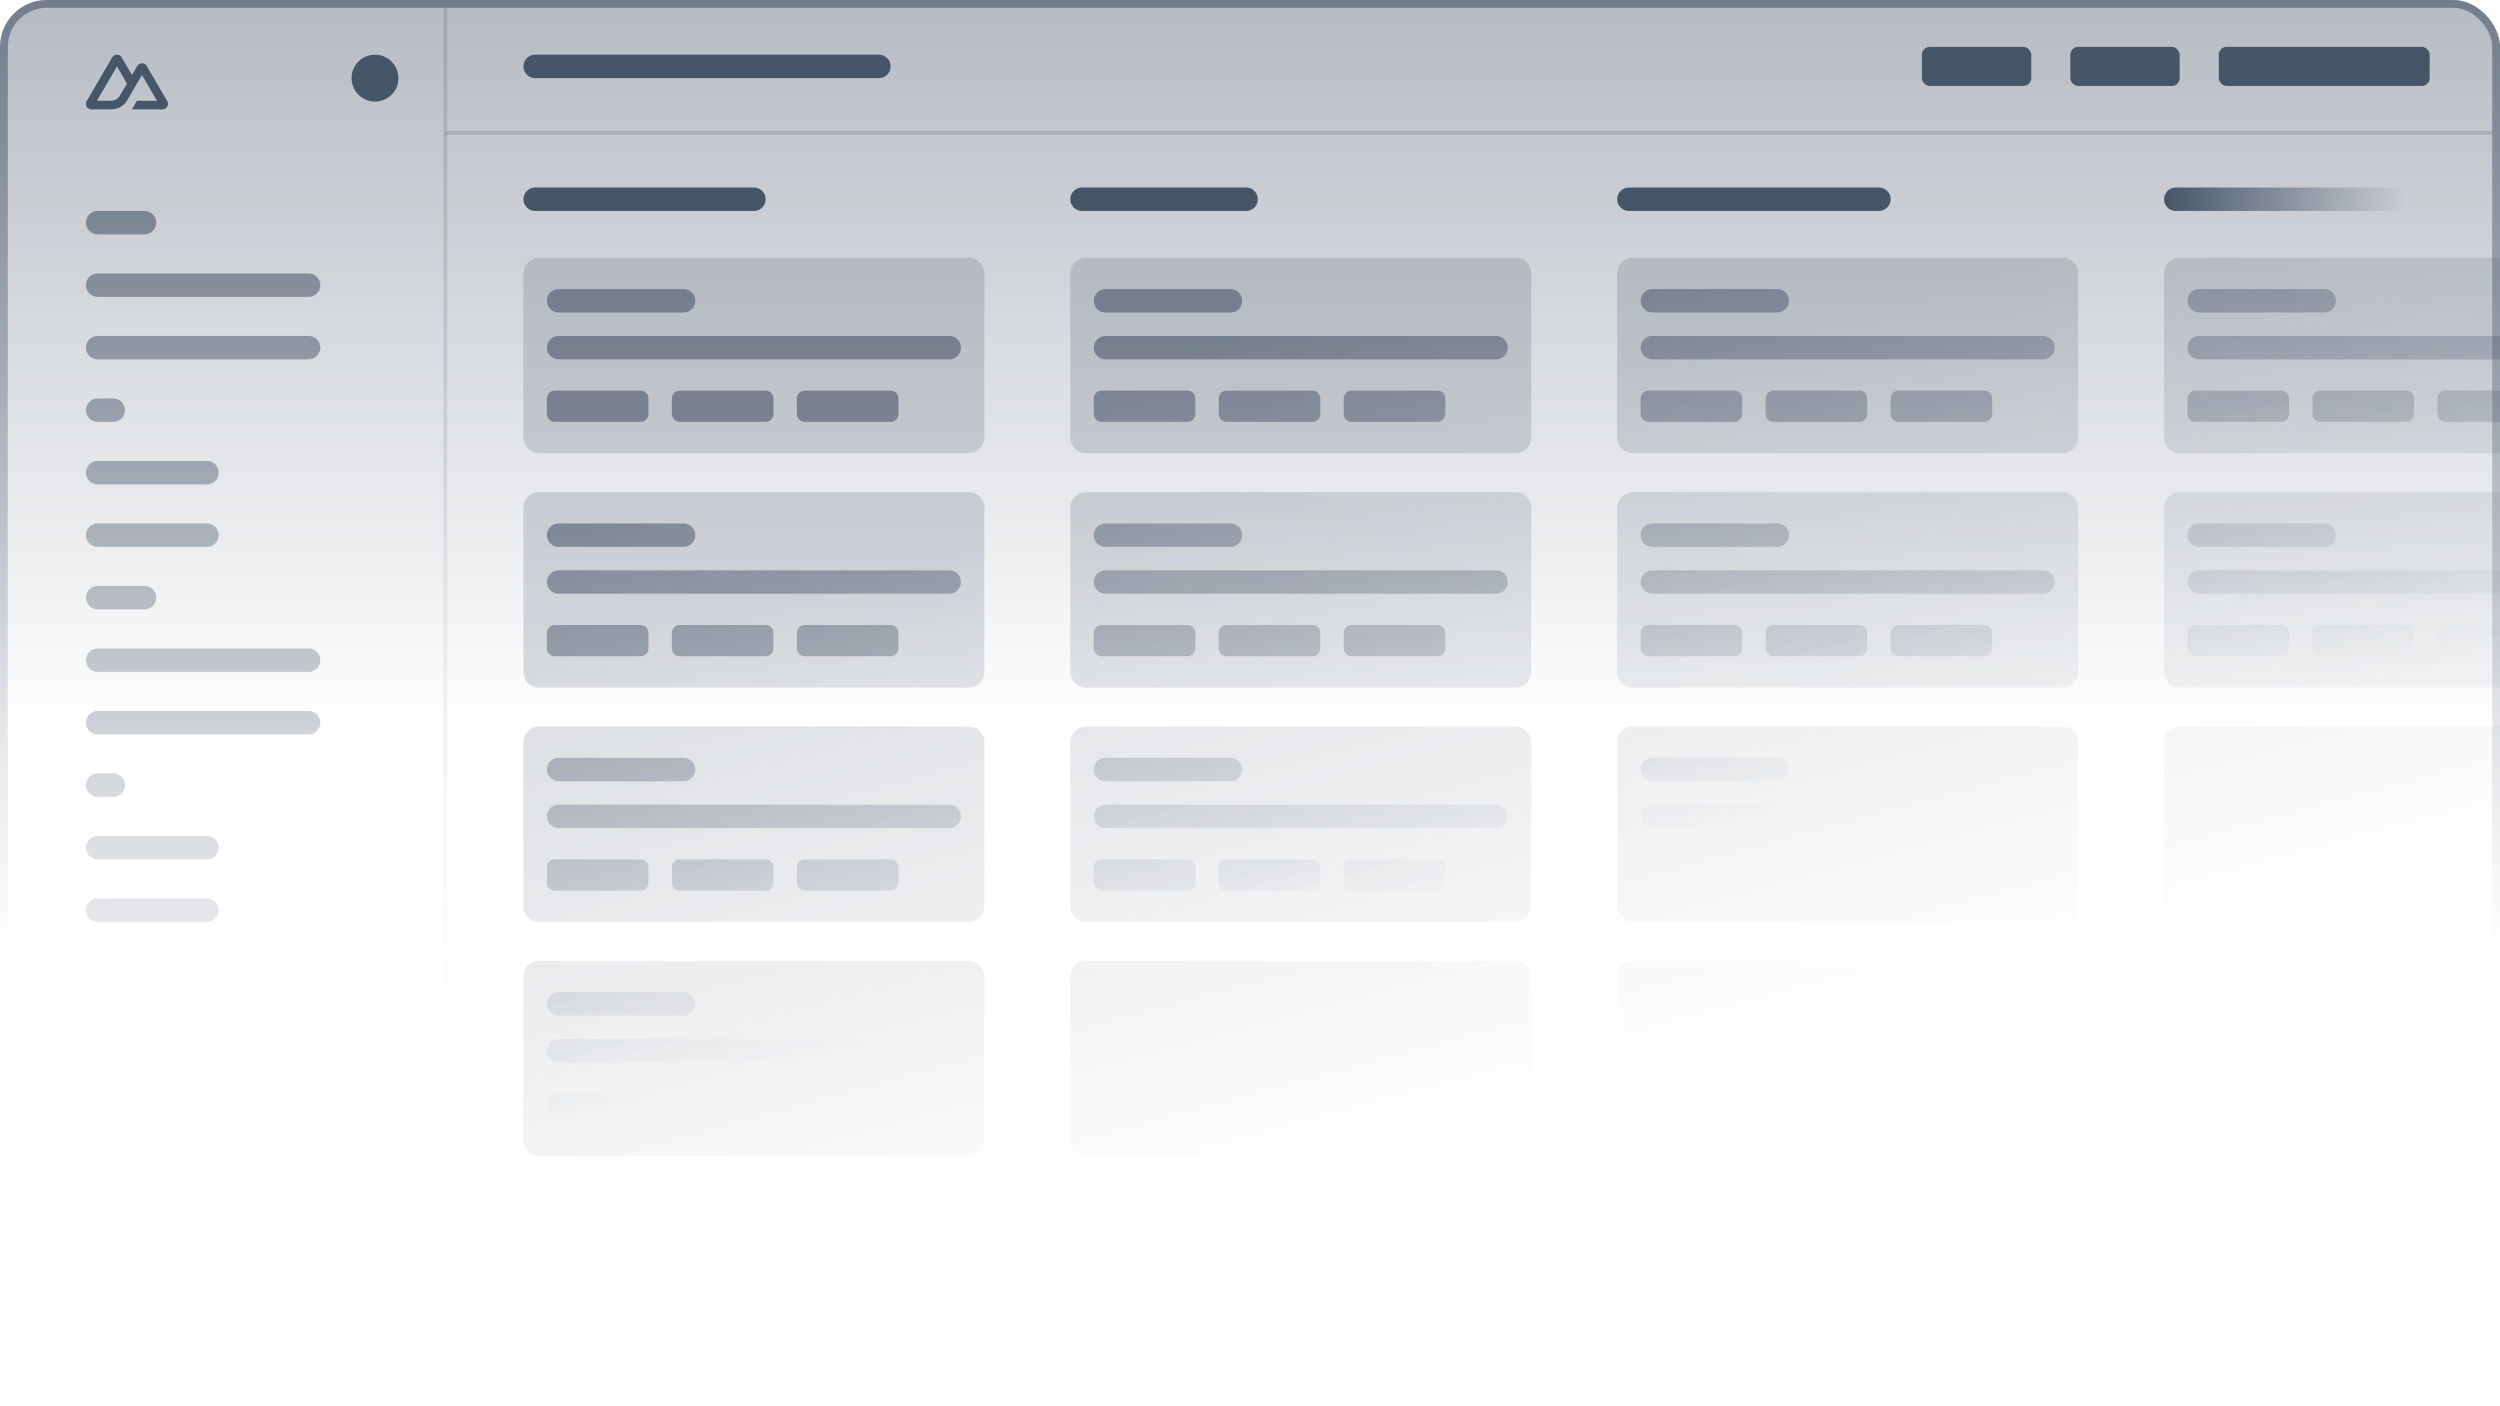 <svg width="320" height="180" viewBox="0 0 320 180" fill="none" xmlns="http://www.w3.org/2000/svg">
<g clip-path="url(#clip0_476_8205)">
<g clip-path="url(#clip1_476_8205)">
<rect width="320" height="180" rx="6" fill="url(#paint0_linear_476_8205)" fill-opacity="0.4"/>
<rect x="0.5" y="0.5" width="319" height="179" rx="5.5" stroke="url(#paint1_linear_476_8205)" stroke-opacity="0.6"/>
<path fill-rule="evenodd" clip-rule="evenodd" d="M69 33C67.895 33 67 33.895 67 35V56C67 57.105 67.895 58 69 58H124C125.105 58 126 57.105 126 56V35C126 33.895 125.105 33 124 33H69ZM139 33C137.895 33 137 33.895 137 35V56C137 57.105 137.895 58 139 58H194C195.105 58 196 57.105 196 56V35C196 33.895 195.105 33 194 33H139ZM207 35C207 33.895 207.895 33 209 33H264C265.105 33 266 33.895 266 35V56C266 57.105 265.105 58 264 58H209C207.895 58 207 57.105 207 56V35ZM279 33C277.895 33 277 33.895 277 35V56C277 57.105 277.895 58 279 58H334C335.105 58 336 57.105 336 56V35C336 33.895 335.105 33 334 33H279ZM67 65C67 63.895 67.895 63 69 63H124C125.105 63 126 63.895 126 65V86C126 87.105 125.105 88 124 88H69C67.895 88 67 87.105 67 86V65ZM139 63C137.895 63 137 63.895 137 65V86C137 87.105 137.895 88 139 88H194C195.105 88 196 87.105 196 86V65C196 63.895 195.105 63 194 63H139ZM207 65C207 63.895 207.895 63 209 63H264C265.105 63 266 63.895 266 65V86C266 87.105 265.105 88 264 88H209C207.895 88 207 87.105 207 86V65ZM279 63C277.895 63 277 63.895 277 65V86C277 87.105 277.895 88 279 88H334C335.105 88 336 87.105 336 86V65C336 63.895 335.105 63 334 63H279ZM67 95C67 93.895 67.895 93 69 93H124C125.105 93 126 93.895 126 95V116C126 117.105 125.105 118 124 118H69C67.895 118 67 117.105 67 116V95ZM139 93C137.895 93 137 93.895 137 95V116C137 117.105 137.895 118 139 118H194C195.105 118 196 117.105 196 116V95C196 93.895 195.105 93 194 93H139ZM207 95C207 93.895 207.895 93 209 93H264C265.105 93 266 93.895 266 95V116C266 117.105 265.105 118 264 118H209C207.895 118 207 117.105 207 116V95ZM279 93C277.895 93 277 93.895 277 95V116C277 117.105 277.895 118 279 118H334C335.105 118 336 117.105 336 116V95C336 93.895 335.105 93 334 93H279ZM67 125C67 123.895 67.895 123 69 123H124C125.105 123 126 123.895 126 125V146C126 147.105 125.105 148 124 148H69C67.895 148 67 147.105 67 146V125ZM139 123C137.895 123 137 123.895 137 125V146C137 147.105 137.895 148 139 148H194C195.105 148 196 147.105 196 146V125C196 123.895 195.105 123 194 123H139ZM207 125C207 123.895 207.895 123 209 123H264C265.105 123 266 123.895 266 125V146C266 147.105 265.105 148 264 148H209C207.895 148 207 147.105 207 146V125ZM279 123C277.895 123 277 123.895 277 125V146C277 147.105 277.895 148 279 148H334C335.105 148 336 147.105 336 146V125C336 123.895 335.105 123 334 123H279Z" fill="url(#paint2_linear_476_8205)" fill-opacity="0.2"/>
<path fill-rule="evenodd" clip-rule="evenodd" d="M70 38.5C70 37.672 70.672 37 71.5 37H87.5C88.328 37 89 37.672 89 38.5C89 39.328 88.328 40 87.5 40H71.5C70.672 40 70 39.328 70 38.5ZM71.5 43C70.672 43 70 43.672 70 44.5C70 45.328 70.672 46 71.5 46H121.5C122.328 46 123 45.328 123 44.5C123 43.672 122.328 43 121.5 43H71.5ZM71 50C70.448 50 70 50.448 70 51V53C70 53.552 70.448 54 71 54H82C82.552 54 83 53.552 83 53V51C83 50.448 82.552 50 82 50H71ZM87 50C86.448 50 86 50.448 86 51V53C86 53.552 86.448 54 87 54H98C98.552 54 99 53.552 99 53V51C99 50.448 98.552 50 98 50H87ZM102 51C102 50.448 102.448 50 103 50H114C114.552 50 115 50.448 115 51V53C115 53.552 114.552 54 114 54H103C102.448 54 102 53.552 102 53V51ZM140 38.5C140 37.672 140.672 37 141.5 37H157.5C158.328 37 159 37.672 159 38.5C159 39.328 158.328 40 157.5 40H141.5C140.672 40 140 39.328 140 38.5ZM141.5 43C140.672 43 140 43.672 140 44.5C140 45.328 140.672 46 141.5 46H191.5C192.328 46 193 45.328 193 44.5C193 43.672 192.328 43 191.5 43H141.5ZM141 50C140.448 50 140 50.448 140 51V53C140 53.552 140.448 54 141 54H152C152.552 54 153 53.552 153 53V51C153 50.448 152.552 50 152 50H141ZM157 50C156.448 50 156 50.448 156 51V53C156 53.552 156.448 54 157 54H168C168.552 54 169 53.552 169 53V51C169 50.448 168.552 50 168 50H157ZM172 51C172 50.448 172.448 50 173 50H184C184.552 50 185 50.448 185 51V53C185 53.552 184.552 54 184 54H173C172.448 54 172 53.552 172 53V51ZM211.5 37C210.672 37 210 37.672 210 38.5C210 39.328 210.672 40 211.5 40H227.5C228.328 40 229 39.328 229 38.5C229 37.672 228.328 37 227.5 37H211.5ZM210 44.5C210 43.672 210.672 43 211.5 43H261.5C262.328 43 263 43.672 263 44.5C263 45.328 262.328 46 261.5 46H211.5C210.672 46 210 45.328 210 44.5ZM210 51C210 50.448 210.448 50 211 50H222C222.552 50 223 50.448 223 51V53C223 53.552 222.552 54 222 54H211C210.448 54 210 53.552 210 53V51ZM226 51C226 50.448 226.448 50 227 50H238C238.552 50 239 50.448 239 51V53C239 53.552 238.552 54 238 54H227C226.448 54 226 53.552 226 53V51ZM243 50C242.448 50 242 50.448 242 51V53C242 53.552 242.448 54 243 54H254C254.552 54 255 53.552 255 53V51C255 50.448 254.552 50 254 50H243ZM280 38.5C280 37.672 280.672 37 281.5 37H297.5C298.328 37 299 37.672 299 38.5C299 39.328 298.328 40 297.5 40H281.5C280.672 40 280 39.328 280 38.5ZM281.5 43C280.672 43 280 43.672 280 44.5C280 45.328 280.672 46 281.5 46H331.5C332.328 46 333 45.328 333 44.5C333 43.672 332.328 43 331.5 43H281.5ZM281 50C280.448 50 280 50.448 280 51V53C280 53.552 280.448 54 281 54H292C292.552 54 293 53.552 293 53V51C293 50.448 292.552 50 292 50H281ZM297 50C296.448 50 296 50.448 296 51V53C296 53.552 296.448 54 297 54H308C308.552 54 309 53.552 309 53V51C309 50.448 308.552 50 308 50H297ZM312 51C312 50.448 312.448 50 313 50H324C324.552 50 325 50.448 325 51V53C325 53.552 324.552 54 324 54H313C312.448 54 312 53.552 312 53V51ZM71.5 67C70.672 67 70 67.672 70 68.5C70 69.328 70.672 70 71.5 70H87.5C88.328 70 89 69.328 89 68.5C89 67.672 88.328 67 87.5 67H71.5ZM70 74.5C70 73.672 70.672 73 71.5 73H121.5C122.328 73 123 73.672 123 74.5C123 75.328 122.328 76 121.5 76H71.5C70.672 76 70 75.328 70 74.5ZM70 81C70 80.448 70.448 80 71 80H82C82.552 80 83 80.448 83 81V83C83 83.552 82.552 84 82 84H71C70.448 84 70 83.552 70 83V81ZM86 81C86 80.448 86.448 80 87 80H98C98.552 80 99 80.448 99 81V83C99 83.552 98.552 84 98 84H87C86.448 84 86 83.552 86 83V81ZM103 80C102.448 80 102 80.448 102 81V83C102 83.552 102.448 84 103 84H114C114.552 84 115 83.552 115 83V81C115 80.448 114.552 80 114 80H103ZM140 68.5C140 67.672 140.672 67 141.5 67H157.5C158.328 67 159 67.672 159 68.5C159 69.328 158.328 70 157.5 70H141.5C140.672 70 140 69.328 140 68.5ZM141.5 73C140.672 73 140 73.672 140 74.5C140 75.328 140.672 76 141.5 76H191.5C192.328 76 193 75.328 193 74.5C193 73.672 192.328 73 191.5 73H141.5ZM141 80C140.448 80 140 80.448 140 81V83C140 83.552 140.448 84 141 84H152C152.552 84 153 83.552 153 83V81C153 80.448 152.552 80 152 80H141ZM157 80C156.448 80 156 80.448 156 81V83C156 83.552 156.448 84 157 84H168C168.552 84 169 83.552 169 83V81C169 80.448 168.552 80 168 80H157ZM172 81C172 80.448 172.448 80 173 80H184C184.552 80 185 80.448 185 81V83C185 83.552 184.552 84 184 84H173C172.448 84 172 83.552 172 83V81ZM211.5 67C210.672 67 210 67.672 210 68.5C210 69.328 210.672 70 211.5 70H227.5C228.328 70 229 69.328 229 68.5C229 67.672 228.328 67 227.5 67H211.5ZM210 74.5C210 73.672 210.672 73 211.5 73H261.5C262.328 73 263 73.672 263 74.5C263 75.328 262.328 76 261.5 76H211.5C210.672 76 210 75.328 210 74.5ZM210 81C210 80.448 210.448 80 211 80H222C222.552 80 223 80.448 223 81V83C223 83.552 222.552 84 222 84H211C210.448 84 210 83.552 210 83V81ZM226 81C226 80.448 226.448 80 227 80H238C238.552 80 239 80.448 239 81V83C239 83.552 238.552 84 238 84H227C226.448 84 226 83.552 226 83V81ZM243 80C242.448 80 242 80.448 242 81V83C242 83.552 242.448 84 243 84H254C254.552 84 255 83.552 255 83V81C255 80.448 254.552 80 254 80H243ZM280 68.5C280 67.672 280.672 67 281.5 67H297.5C298.328 67 299 67.672 299 68.5C299 69.328 298.328 70 297.5 70H281.5C280.672 70 280 69.328 280 68.5ZM281.5 73C280.672 73 280 73.672 280 74.5C280 75.328 280.672 76 281.5 76H331.5C332.328 76 333 75.328 333 74.5C333 73.672 332.328 73 331.5 73H281.5ZM281 80C280.448 80 280 80.448 280 81V83C280 83.552 280.448 84 281 84H292C292.552 84 293 83.552 293 83V81C293 80.448 292.552 80 292 80H281ZM297 80C296.448 80 296 80.448 296 81V83C296 83.552 296.448 84 297 84H308C308.552 84 309 83.552 309 83V81C309 80.448 308.552 80 308 80H297ZM312 81C312 80.448 312.448 80 313 80H324C324.552 80 325 80.448 325 81V83C325 83.552 324.552 84 324 84H313C312.448 84 312 83.552 312 83V81ZM71.5 97C70.672 97 70 97.672 70 98.5C70 99.328 70.672 100 71.5 100H87.5C88.328 100 89 99.328 89 98.5C89 97.672 88.328 97 87.5 97H71.5ZM70 104.5C70 103.672 70.672 103 71.5 103H121.5C122.328 103 123 103.672 123 104.5C123 105.328 122.328 106 121.5 106H71.5C70.672 106 70 105.328 70 104.5ZM70 111C70 110.448 70.448 110 71 110H82C82.552 110 83 110.448 83 111V113C83 113.552 82.552 114 82 114H71C70.448 114 70 113.552 70 113V111ZM86 111C86 110.448 86.448 110 87 110H98C98.552 110 99 110.448 99 111V113C99 113.552 98.552 114 98 114H87C86.448 114 86 113.552 86 113V111ZM103 110C102.448 110 102 110.448 102 111V113C102 113.552 102.448 114 103 114H114C114.552 114 115 113.552 115 113V111C115 110.448 114.552 110 114 110H103ZM140 98.5C140 97.672 140.672 97 141.5 97H157.5C158.328 97 159 97.672 159 98.5C159 99.328 158.328 100 157.5 100H141.5C140.672 100 140 99.328 140 98.5ZM141.5 103C140.672 103 140 103.672 140 104.5C140 105.328 140.672 106 141.5 106H191.5C192.328 106 193 105.328 193 104.5C193 103.672 192.328 103 191.5 103H141.5ZM141 110C140.448 110 140 110.448 140 111V113C140 113.552 140.448 114 141 114H152C152.552 114 153 113.552 153 113V111C153 110.448 152.552 110 152 110H141ZM157 110C156.448 110 156 110.448 156 111V113C156 113.552 156.448 114 157 114H168C168.552 114 169 113.552 169 113V111C169 110.448 168.552 110 168 110H157ZM172 111C172 110.448 172.448 110 173 110H184C184.552 110 185 110.448 185 111V113C185 113.552 184.552 114 184 114H173C172.448 114 172 113.552 172 113V111ZM211.5 97C210.672 97 210 97.672 210 98.5C210 99.328 210.672 100 211.5 100H227.5C228.328 100 229 99.328 229 98.5C229 97.672 228.328 97 227.5 97H211.5ZM210 104.5C210 103.672 210.672 103 211.5 103H261.5C262.328 103 263 103.672 263 104.5C263 105.328 262.328 106 261.5 106H211.5C210.672 106 210 105.328 210 104.5ZM210 111C210 110.448 210.448 110 211 110H222C222.552 110 223 110.448 223 111V113C223 113.552 222.552 114 222 114H211C210.448 114 210 113.552 210 113V111ZM226 111C226 110.448 226.448 110 227 110H238C238.552 110 239 110.448 239 111V113C239 113.552 238.552 114 238 114H227C226.448 114 226 113.552 226 113V111ZM243 110C242.448 110 242 110.448 242 111V113C242 113.552 242.448 114 243 114H254C254.552 114 255 113.552 255 113V111C255 110.448 254.552 110 254 110H243ZM280 98.5C280 97.672 280.672 97 281.5 97H297.5C298.328 97 299 97.672 299 98.5C299 99.328 298.328 100 297.5 100H281.5C280.672 100 280 99.328 280 98.5ZM281.5 103C280.672 103 280 103.672 280 104.5C280 105.328 280.672 106 281.5 106H331.5C332.328 106 333 105.328 333 104.5C333 103.672 332.328 103 331.5 103H281.5ZM281 110C280.448 110 280 110.448 280 111V113C280 113.552 280.448 114 281 114H292C292.552 114 293 113.552 293 113V111C293 110.448 292.552 110 292 110H281ZM297 110C296.448 110 296 110.448 296 111V113C296 113.552 296.448 114 297 114H308C308.552 114 309 113.552 309 113V111C309 110.448 308.552 110 308 110H297ZM312 111C312 110.448 312.448 110 313 110H324C324.552 110 325 110.448 325 111V113C325 113.552 324.552 114 324 114H313C312.448 114 312 113.552 312 113V111ZM71.5 127C70.672 127 70 127.672 70 128.5C70 129.328 70.672 130 71.5 130H87.5C88.328 130 89 129.328 89 128.5C89 127.672 88.328 127 87.5 127H71.5ZM70 134.5C70 133.672 70.672 133 71.5 133H121.5C122.328 133 123 133.672 123 134.5C123 135.328 122.328 136 121.5 136H71.5C70.672 136 70 135.328 70 134.5ZM70 141C70 140.448 70.448 140 71 140H82C82.552 140 83 140.448 83 141V143C83 143.552 82.552 144 82 144H71C70.448 144 70 143.552 70 143V141ZM86 141C86 140.448 86.448 140 87 140H98C98.552 140 99 140.448 99 141V143C99 143.552 98.552 144 98 144H87C86.448 144 86 143.552 86 143V141ZM103 140C102.448 140 102 140.448 102 141V143C102 143.552 102.448 144 103 144H114C114.552 144 115 143.552 115 143V141C115 140.448 114.552 140 114 140H103ZM140 128.5C140 127.672 140.672 127 141.5 127H157.5C158.328 127 159 127.672 159 128.5C159 129.328 158.328 130 157.5 130H141.5C140.672 130 140 129.328 140 128.5ZM141.5 133C140.672 133 140 133.672 140 134.5C140 135.328 140.672 136 141.5 136H191.5C192.328 136 193 135.328 193 134.5C193 133.672 192.328 133 191.5 133H141.5ZM141 140C140.448 140 140 140.448 140 141V143C140 143.552 140.448 144 141 144H152C152.552 144 153 143.552 153 143V141C153 140.448 152.552 140 152 140H141ZM157 140C156.448 140 156 140.448 156 141V143C156 143.552 156.448 144 157 144H168C168.552 144 169 143.552 169 143V141C169 140.448 168.552 140 168 140H157ZM172 141C172 140.448 172.448 140 173 140H184C184.552 140 185 140.448 185 141V143C185 143.552 184.552 144 184 144H173C172.448 144 172 143.552 172 143V141ZM211.5 127C210.672 127 210 127.672 210 128.5C210 129.328 210.672 130 211.5 130H227.5C228.328 130 229 129.328 229 128.5C229 127.672 228.328 127 227.5 127H211.5ZM210 134.5C210 133.672 210.672 133 211.5 133H261.5C262.328 133 263 133.672 263 134.5C263 135.328 262.328 136 261.5 136H211.5C210.672 136 210 135.328 210 134.5ZM210 141C210 140.448 210.448 140 211 140H222C222.552 140 223 140.448 223 141V143C223 143.552 222.552 144 222 144H211C210.448 144 210 143.552 210 143V141ZM226 141C226 140.448 226.448 140 227 140H238C238.552 140 239 140.448 239 141V143C239 143.552 238.552 144 238 144H227C226.448 144 226 143.552 226 143V141ZM243 140C242.448 140 242 140.448 242 141V143C242 143.552 242.448 144 243 144H254C254.552 144 255 143.552 255 143V141C255 140.448 254.552 140 254 140H243ZM280 128.5C280 127.672 280.672 127 281.5 127H297.5C298.328 127 299 127.672 299 128.5C299 129.328 298.328 130 297.5 130H281.5C280.672 130 280 129.328 280 128.5ZM281.5 133C280.672 133 280 133.672 280 134.5C280 135.328 280.672 136 281.5 136H331.5C332.328 136 333 135.328 333 134.5C333 133.672 332.328 133 331.5 133H281.5ZM281 140C280.448 140 280 140.448 280 141V143C280 143.552 280.448 144 281 144H292C292.552 144 293 143.552 293 143V141C293 140.448 292.552 140 292 140H281ZM297 140C296.448 140 296 140.448 296 141V143C296 143.552 296.448 144 297 144H308C308.552 144 309 143.552 309 143V141C309 140.448 308.552 140 308 140H297ZM312 141C312 140.448 312.448 140 313 140H324C324.552 140 325 140.448 325 141V143C325 143.552 324.552 144 324 144H313C312.448 144 312 143.552 312 143V141Z" fill="url(#paint3_linear_476_8205)" fill-opacity="0.6"/>
<line x1="68.5" y1="8.5" x2="112.5" y2="8.5" stroke="#475569" stroke-width="3" stroke-linecap="round"/>
<rect x="284" y="6" width="27" height="5" rx="1" fill="#475569"/>
<rect x="265" y="6" width="14" height="5" rx="1" fill="#475569"/>
<rect x="246" y="6" width="14" height="5" rx="1" fill="#475569"/>
<path d="M16.89 14H20.794C20.918 14 21.04 13.968 21.147 13.906C21.254 13.845 21.343 13.756 21.405 13.65C21.467 13.544 21.5 13.423 21.5 13.3C21.5 13.177 21.467 13.056 21.405 12.95L18.784 8.45C18.722 8.344 18.633 8.255 18.525 8.194C18.418 8.132 18.296 8.1 18.172 8.1C18.048 8.1 17.927 8.132 17.819 8.194C17.712 8.255 17.623 8.344 17.561 8.45L16.89 9.601L15.58 7.35C15.518 7.244 15.429 7.155 15.322 7.094C15.214 7.032 15.092 7 14.968 7C14.844 7 14.723 7.032 14.615 7.094C14.508 7.155 14.419 7.244 14.357 7.35L11.095 12.95C11.033 13.056 11 13.177 11 13.3C11 13.423 11.033 13.544 11.095 13.65C11.156 13.756 11.246 13.845 11.353 13.906C11.46 13.968 11.582 14 11.706 14H14.156C15.127 14 15.843 13.577 16.335 12.753L17.532 10.7L18.172 9.601L20.095 12.901H17.532L16.89 14ZM14.116 12.9L12.406 12.9L14.97 8.5L16.248 10.7L15.392 12.17C15.065 12.705 14.693 12.9 14.116 12.9Z" fill="#475569"/>
<path fill-rule="evenodd" clip-rule="evenodd" d="M12.5 27C11.672 27 11 27.672 11 28.5C11 29.328 11.672 30 12.5 30H18.5C19.328 30 20 29.328 20 28.5C20 27.672 19.328 27 18.5 27H12.5ZM12.5 75C11.672 75 11 75.672 11 76.5C11 77.328 11.672 78 12.5 78H18.5C19.328 78 20 77.328 20 76.5C20 75.672 19.328 75 18.5 75H12.5ZM11 52.5C11 51.672 11.672 51 12.5 51H14.5C15.328 51 16 51.672 16 52.5C16 53.328 15.328 54 14.5 54H12.5C11.672 54 11 53.328 11 52.5ZM12.5 99C11.672 99 11 99.672 11 100.5C11 101.328 11.672 102 12.5 102H14.5C15.328 102 16 101.328 16 100.5C16 99.672 15.328 99 14.5 99H12.5ZM11 36.5C11 35.672 11.672 35 12.5 35H39.5C40.328 35 41 35.672 41 36.5C41 37.328 40.328 38 39.5 38H12.5C11.672 38 11 37.328 11 36.5ZM12.5 83C11.672 83 11 83.672 11 84.5C11 85.328 11.672 86 12.5 86H39.5C40.328 86 41 85.328 41 84.5C41 83.672 40.328 83 39.5 83H12.5ZM11 60.5C11 59.672 11.672 59 12.5 59H26.5C27.328 59 28 59.672 28 60.5C28 61.328 27.328 62 26.5 62H12.5C11.672 62 11 61.328 11 60.5ZM12.5 107C11.672 107 11 107.672 11 108.5C11 109.328 11.672 110 12.5 110H26.5C27.328 110 28 109.328 28 108.5C28 107.672 27.328 107 26.5 107H12.5ZM11 44.5C11 43.672 11.672 43 12.5 43H39.5C40.328 43 41 43.672 41 44.5C41 45.328 40.328 46 39.5 46H12.5C11.672 46 11 45.328 11 44.5ZM12.5 91C11.672 91 11 91.672 11 92.5C11 93.328 11.672 94 12.5 94H39.5C40.328 94 41 93.328 41 92.5C41 91.672 40.328 91 39.5 91H12.5ZM11 68.5C11 67.672 11.672 67 12.5 67H26.5C27.328 67 28 67.672 28 68.5C28 69.328 27.328 70 26.5 70H12.5C11.672 70 11 69.328 11 68.5ZM12.5 115C11.672 115 11 115.672 11 116.5C11 117.328 11.672 118 12.5 118H26.5C27.328 118 28 117.328 28 116.5C28 115.672 27.328 115 26.5 115H12.5Z" fill="url(#paint4_linear_476_8205)" fill-opacity="0.6"/>
<circle cx="48" cy="10" r="3" fill="#475569"/>
<line x1="68.5" y1="25.5" x2="96.5" y2="25.5" stroke="#475569" stroke-width="3" stroke-linecap="round"/>
<line x1="138.5" y1="25.5" x2="159.5" y2="25.5" stroke="#475569" stroke-width="3" stroke-linecap="round"/>
<line x1="208.5" y1="25.5" x2="240.5" y2="25.5" stroke="#475569" stroke-width="3" stroke-linecap="round"/>
<line x1="278.5" y1="25.5" x2="306.5" y2="25.5" stroke="url(#paint5_linear_476_8205)" stroke-width="3" stroke-linecap="round"/>
<path d="M57 1L57 176" stroke="url(#paint6_linear_476_8205)" stroke-opacity="0.2" stroke-width="0.5"/>
<path d="M57 17H319" stroke="#475569" stroke-opacity="0.2" stroke-width="0.5"/>
</g>
</g>
<defs>
<linearGradient id="paint0_linear_476_8205" x1="160" y1="0" x2="160" y2="93.635" gradientUnits="userSpaceOnUse">
<stop stop-color="#475569"/>
<stop offset="1" stop-color="#475569" stop-opacity="0"/>
</linearGradient>
<linearGradient id="paint1_linear_476_8205" x1="160" y1="-1.06812e-07" x2="160.022" y2="122.335" gradientUnits="userSpaceOnUse">
<stop stop-color="#475569"/>
<stop offset="1" stop-color="#475569" stop-opacity="0"/>
</linearGradient>
<linearGradient id="paint2_linear_476_8205" x1="163" y1="59.964" x2="186" y2="144.964" gradientUnits="userSpaceOnUse">
<stop stop-color="#475569"/>
<stop offset="1" stop-color="#475569" stop-opacity="0"/>
</linearGradient>
<linearGradient id="paint3_linear_476_8205" x1="143" y1="46.464" x2="161.5" y2="120.964" gradientUnits="userSpaceOnUse">
<stop stop-color="#475569"/>
<stop offset="1" stop-color="#475569" stop-opacity="0"/>
</linearGradient>
<linearGradient id="paint4_linear_476_8205" x1="26.955" y1="27.338" x2="27.118" y2="145.319" gradientUnits="userSpaceOnUse">
<stop stop-color="#475569"/>
<stop offset="1" stop-color="#475569" stop-opacity="0"/>
</linearGradient>
<linearGradient id="paint5_linear_476_8205" x1="277" y1="27" x2="308" y2="27" gradientUnits="userSpaceOnUse">
<stop stop-color="#475569"/>
<stop offset="1" stop-color="#475569" stop-opacity="0"/>
</linearGradient>
<linearGradient id="paint6_linear_476_8205" x1="56.75" y1="12.966" x2="56.75" y2="133.621" gradientUnits="userSpaceOnUse">
<stop stop-color="#475569"/>
<stop offset="1" stop-color="#475569" stop-opacity="0"/>
</linearGradient>
<clipPath id="clip0_476_8205">
<rect width="320" height="180" fill="white"/>
</clipPath>
<clipPath id="clip1_476_8205">
<rect width="320" height="180" fill="white"/>
</clipPath>
</defs>
</svg>
